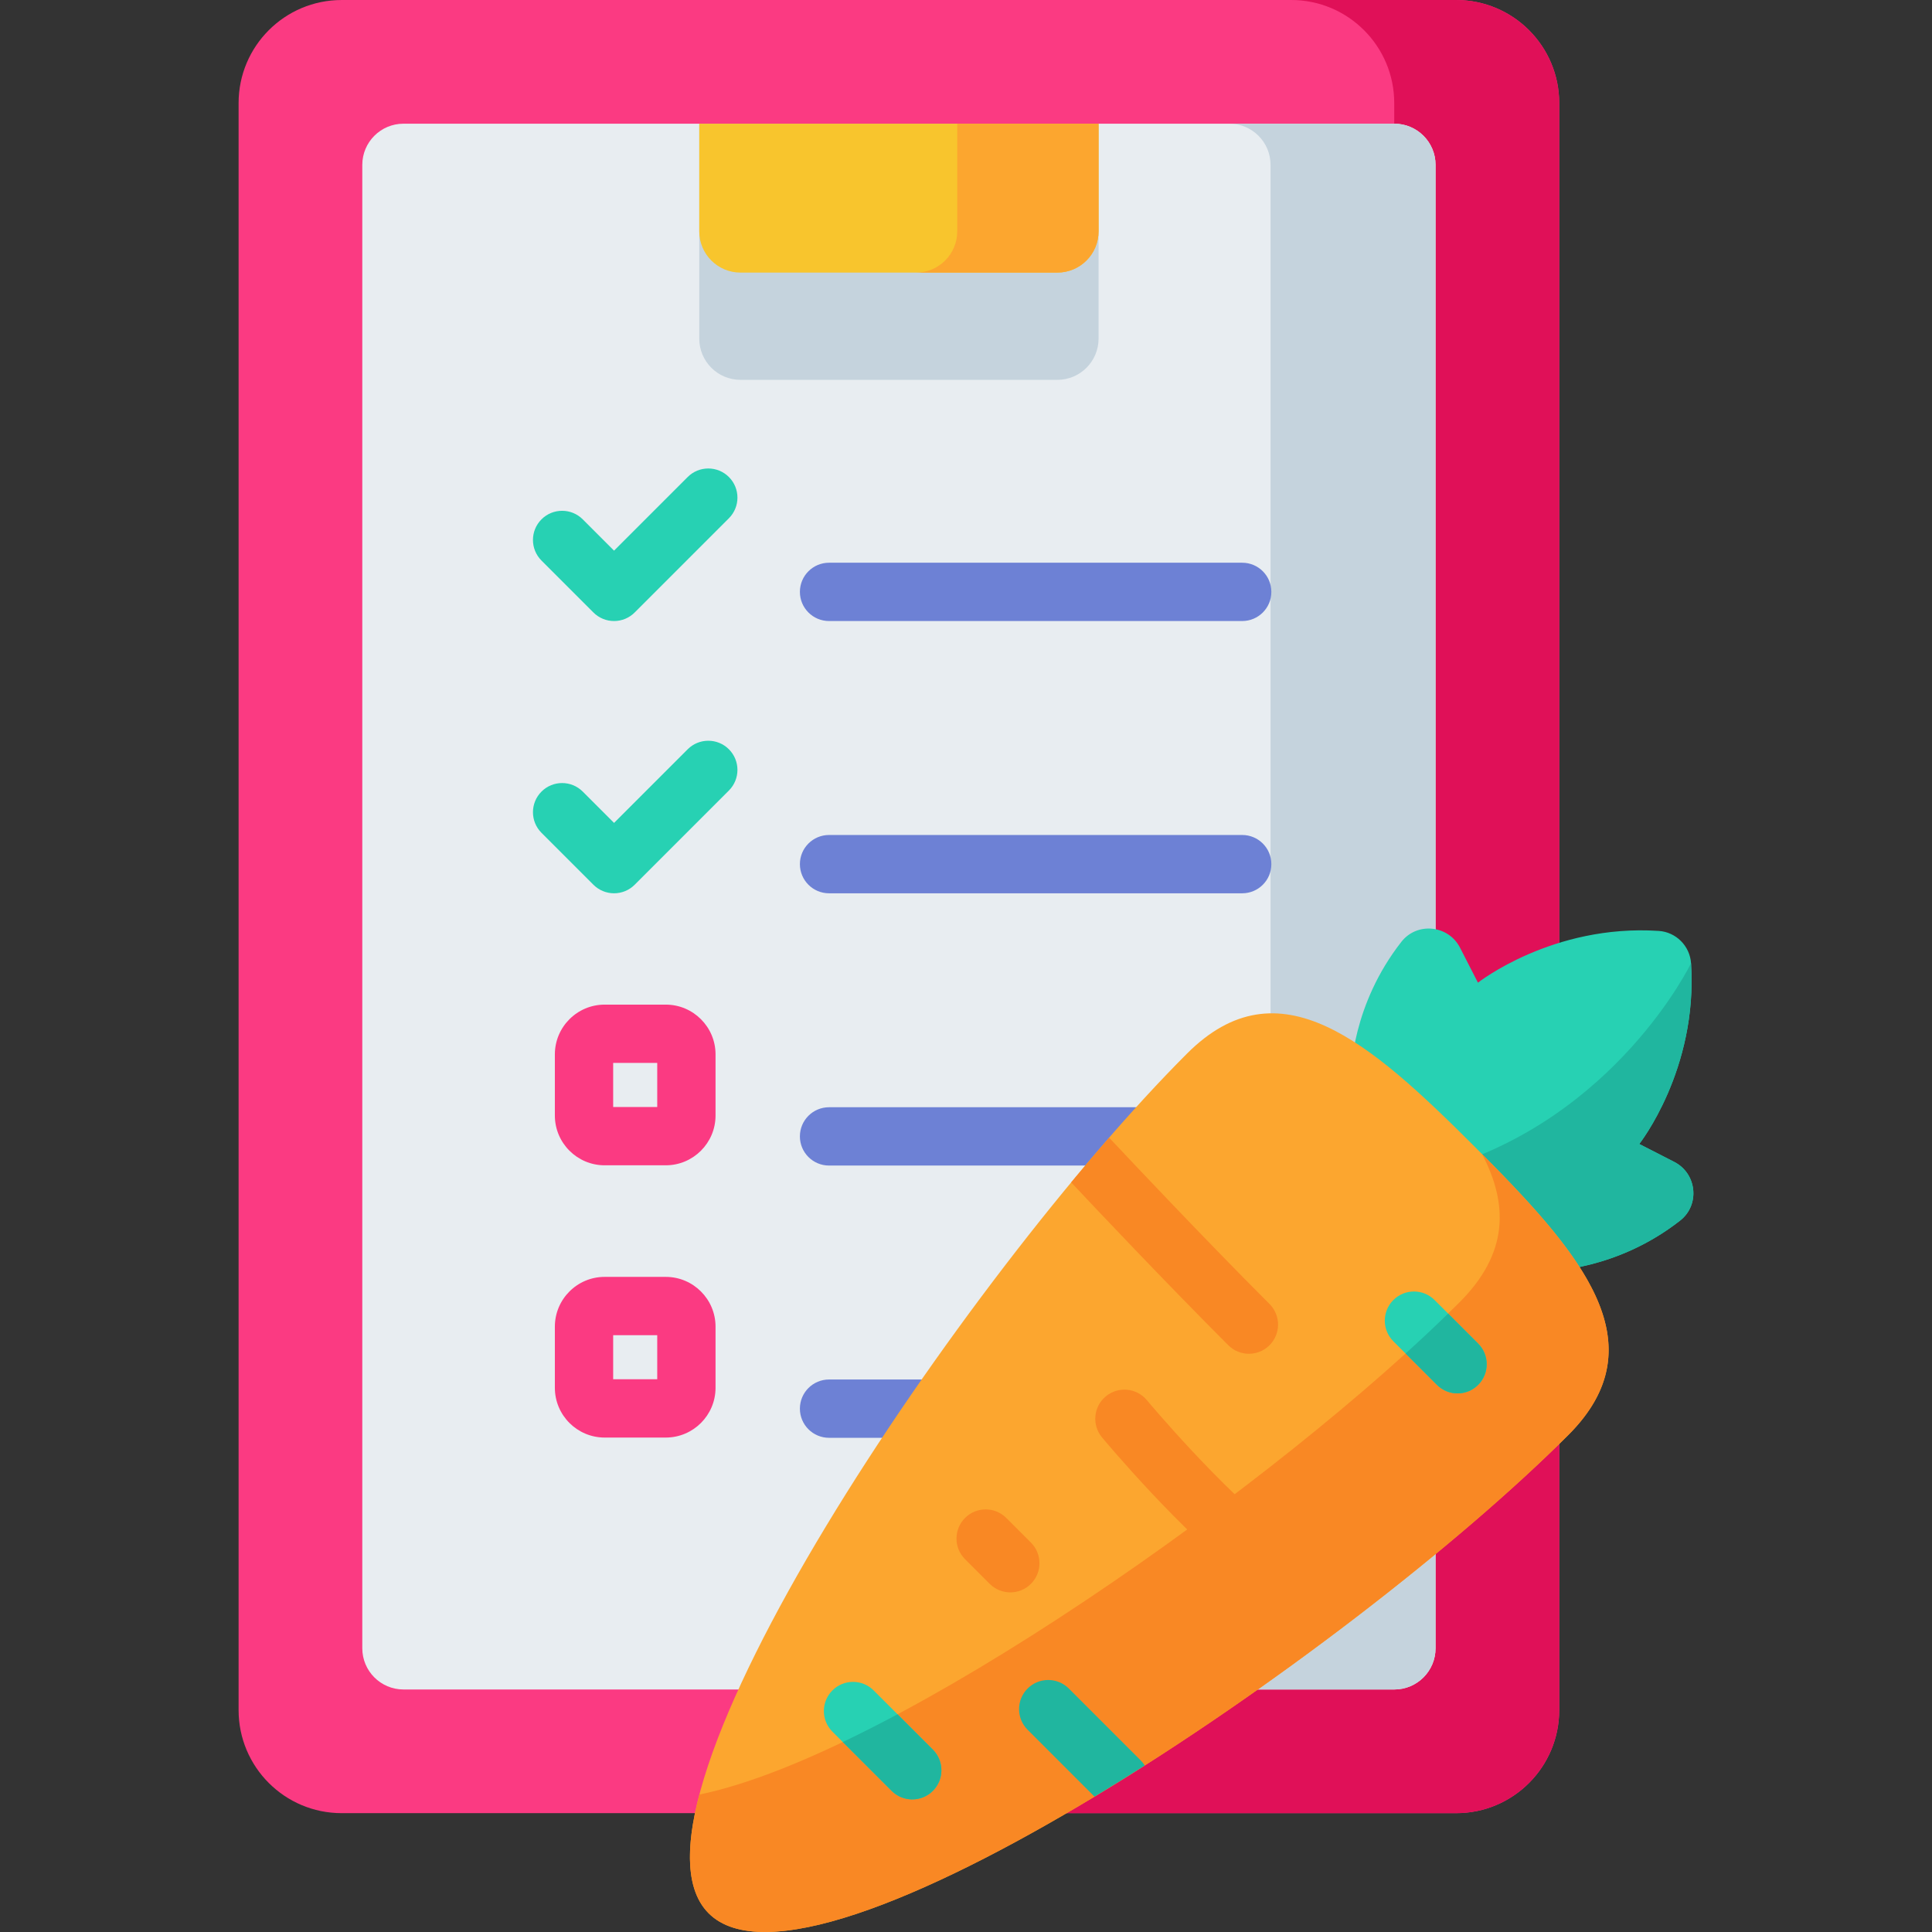 <svg id="Capa_1" enable-background="new 0 0 512 512" viewBox="0 0 512 512" xmlns="http://www.w3.org/2000/svg"><rect x="0" y="0" width="512" height="512" fill="#333333" stroke="none"/><g><g><g><g><g><g><path d="m90.544 480.505c-15.084 0-27.313-12.228-27.313-27.313v-425.877c0-15.084 12.228-27.313 27.313-27.313h295.354c15.084 0 27.313 12.228 27.313 27.313v425.877c0 15.084-12.228 27.313-27.313 27.313z" fill="#fb3a82"/><path d="m385.896 0h-43.722c15.077 0 27.313 12.236 27.313 27.313v371.23l-108.278 81.965h124.687c15.088 0 27.313-12.236 27.313-27.313v-425.882c-.001-15.077-12.226-27.313-27.313-27.313z" fill="#e01058"/><g><path d="m380.44 43.7v393.1c0 6.04-4.9 10.93-10.93 10.93h-262.58c-6.03 0-10.92-4.89-10.92-10.93v-393.1c0-6.03 4.89-10.92 10.92-10.92h78.38l52.91 18.2 52.91-18.2h78.38c6.03 0 10.93 4.89 10.93 10.92z" fill="#e8edf1"/><path d="m258.234 381.034h-38.526c-4.268 0-7.726-3.459-7.726-7.726 0-4.268 3.459-7.726 7.726-7.726h38.526c4.268 0 7.726 3.459 7.726 7.726s-3.458 7.726-7.726 7.726z" fill="#6d81d5"/><path d="m312.618 308.883h-92.91c-4.268 0-7.726-3.459-7.726-7.726s3.459-7.726 7.726-7.726h92.91c4.268 0 7.726 3.459 7.726 7.726s-3.458 7.726-7.726 7.726z" fill="#6d81d5"/><path d="m380.433 43.7v393.107c0 6.031-4.883 10.925-10.925 10.925h-43.722c6.031 0 10.925-4.894 10.925-10.925v-393.107c0-6.031-4.895-10.925-10.925-10.925h43.722c6.042 0 10.925 4.895 10.925 10.925z" fill="#c5d3dd"/></g></g><g><path d="m280.207 100.663h-83.971c-6.034 0-10.925-4.891-10.925-10.925v-56.96h105.821v56.96c0 6.033-4.891 10.925-10.925 10.925z" fill="#c5d3dd"/><path d="m280.207 72.24h-83.971c-6.034 0-10.925-4.891-10.925-10.925v-28.537h105.821v28.537c0 6.033-4.891 10.925-10.925 10.925z" fill="#f8c52d"/><path d="m291.132 32.775v28.536c0 6.042-4.894 10.925-10.925 10.925h-37.451c6.031 0 10.925-4.883 10.925-10.925v-28.536z" fill="#fca62f"/></g></g></g><g><g><path d="m443.697 307.921-9.276-4.753s15.57-19.708 13.722-47.903c-.3-4.579-3.985-8.264-8.564-8.564-28.195-1.848-47.903 13.722-47.903 13.722l-4.753-9.276c-3.077-6.005-11.38-6.871-15.54-1.558-12.976 16.572-13.477 34.104-13.468 36.989l50.351 50.351c2.885.009 20.417-.492 36.989-13.468 5.312-4.16 4.447-12.463-1.558-15.54z" fill="#27d1b3"/><path d="m381.285 309.947 26.981 26.981c2.885.009 20.417-.492 36.989-13.468 5.313-4.16 4.447-12.463-1.558-15.54l-9.276-4.753s15.57-19.708 13.722-47.903c-.001.001-19.877 41.214-66.858 54.683z" fill="#20b69f"/></g><g><g><path d="m415.626 380.279c-58.199 58.199-199.918 154.671-227.826 126.764-27.907-27.907 68.565-169.626 126.764-227.826 24.355-24.355 48.409-3.163 76.317 24.745 27.908 27.907 49.1 51.962 24.745 76.317z" fill="#fca62f"/><path d="m415.626 380.286c-58.195 58.195-199.915 154.664-227.82 126.76-5.952-5.952-6.257-17.081-2.472-31.471 51.719-10.582 154.14-83.127 201.433-130.42 12.975-12.975 13.022-25.863 6.006-39.307 26.951 27.106 46.667 50.623 22.853 74.438z" fill="#f98824"/></g></g></g></g><g><g><g><g><g><path d="m329.197 236.732h-109.489c-4.268 0-7.726-3.459-7.726-7.726 0-4.268 3.459-7.726 7.726-7.726h109.489c4.268 0 7.726 3.459 7.726 7.726.001 4.268-3.458 7.726-7.726 7.726z" fill="#6d81d5"/></g><g><path d="m162.729 236.732c-2.049 0-4.014-.814-5.464-2.263l-13.762-13.762c-3.017-3.018-3.017-7.909 0-10.928 3.018-3.016 7.909-3.016 10.928 0l8.298 8.299 19.51-19.511c3.018-3.018 7.91-3.017 10.927-.001 3.018 3.017 3.018 7.909.001 10.927l-24.974 24.975c-1.45 1.451-3.414 2.264-5.464 2.264z" fill="#27d1b3"/></g><g><path d="m176.437 308.816h-16.203c-7.273 0-13.189-5.917-13.189-13.188v-16.203c0-7.273 5.917-13.189 13.189-13.189h16.203c7.273 0 13.189 5.917 13.189 13.189v16.203c0 7.271-5.917 13.188-13.189 13.188zm-13.94-15.453h11.676v-11.675h-11.676z" fill="#fb3a82"/></g><g><path d="m176.437 380.968h-16.203c-7.273 0-13.189-5.917-13.189-13.189v-16.203c0-7.273 5.917-13.189 13.189-13.189h16.203c7.273 0 13.189 5.917 13.189 13.189v16.203c0 7.272-5.917 13.189-13.189 13.189zm-13.94-15.453h11.676v-11.676h-11.676z" fill="#fb3a82"/></g></g><g><g><path d="m162.729 164.581c-2.049 0-4.014-.814-5.464-2.263l-13.762-13.762c-3.017-3.018-3.017-7.909 0-10.928 3.018-3.016 7.909-3.016 10.928 0l8.298 8.299 19.51-19.511c3.018-3.018 7.91-3.017 10.927-.001 3.018 3.017 3.018 7.909.001 10.927l-24.974 24.975c-1.45 1.451-3.414 2.264-5.464 2.264z" fill="#27d1b3"/></g><path d="m329.197 164.581h-109.489c-4.268 0-7.726-3.459-7.726-7.726s3.459-7.726 7.726-7.726h109.489c4.268 0 7.726 3.459 7.726 7.726s-3.458 7.726-7.726 7.726z" fill="#6d81d5"/></g></g></g><g><g><path d="m334.893 420.629c-1.631 0-3.276-.514-4.674-1.578-17.32-13.184-37.325-37.103-38.168-38.114-2.731-3.279-2.289-8.15.989-10.881s8.149-2.291 10.881.988c.196.234 19.739 23.595 35.658 35.711 3.395 2.585 4.052 7.432 1.468 10.828-1.52 1.996-3.824 3.046-6.154 3.046z" fill="#f98824"/><path d="m386.264 369.265c-1.977 0-3.955-.755-5.464-2.263l-11.551-11.551c-3.017-3.018-3.017-7.909 0-10.928 3.018-3.016 7.909-3.016 10.928 0l11.551 11.551c3.017 3.018 3.017 7.909 0 10.928-1.51 1.508-3.488 2.263-5.464 2.263z" fill="#27d1b3"/><path d="m267.743 421.996c-1.977 0-3.955-.755-5.464-2.263l-6.534-6.534c-3.017-3.018-3.017-7.909 0-10.928 3.018-3.016 7.909-3.016 10.928 0l6.534 6.534c3.017 3.018 3.017 7.909 0 10.928-1.509 1.508-3.487 2.263-5.464 2.263z" fill="#f98824"/><path d="m241.755 476.861c-1.977 0-3.955-.755-5.463-2.263l-15.694-15.693c-3.018-3.017-3.018-7.909-.001-10.927 3.018-3.018 7.91-3.017 10.927-.001l15.694 15.693c3.018 3.017 3.018 7.909.001 10.927-1.51 1.51-3.488 2.264-5.464 2.264z" fill="#27d1b3"/></g></g></g></g><g fill="#20b69f"><path d="m302.295 466.519-19.043-19.043c-3.018-3.016-7.909-3.016-10.927 0-3.017 3.018-3.017 7.909 0 10.927l17.73 17.73c4.411-2.661 8.856-5.419 13.315-8.259-.303-.48-.657-.936-1.075-1.355z"/><path d="m372.491 358.693 8.309 8.309c1.509 1.508 3.487 2.263 5.464 2.263s3.955-.755 5.464-2.263c3.017-3.018 3.017-7.909 0-10.927l-7.961-7.961c-3.508 3.419-7.276 6.955-11.276 10.579z"/><path d="m236.292 474.599c1.508 1.508 3.486 2.262 5.463 2.262s3.955-.754 5.464-2.263c3.017-3.017 3.017-7.91-.001-10.927l-9.366-9.365c-4.948 2.64-9.793 5.098-14.504 7.35z"/></g><path d="m325.509 356.499c1.509 1.509 3.486 2.264 5.464 2.264 1.977 0 3.955-.755 5.463-2.263 3.018-3.017 3.018-7.909.001-10.927-16.917-16.917-36.376-37.558-41.938-43.482-.191-.203-.391-.392-.597-.57-3.298 3.79-6.649 7.744-10.03 11.827 6.327 6.733 25.156 26.669 41.637 43.151z" fill="#f98824"/></g><g/><g/><g/><g/><g/><g/><g/><g/><g/><g/><g/><g/><g/><g/><g/></svg>